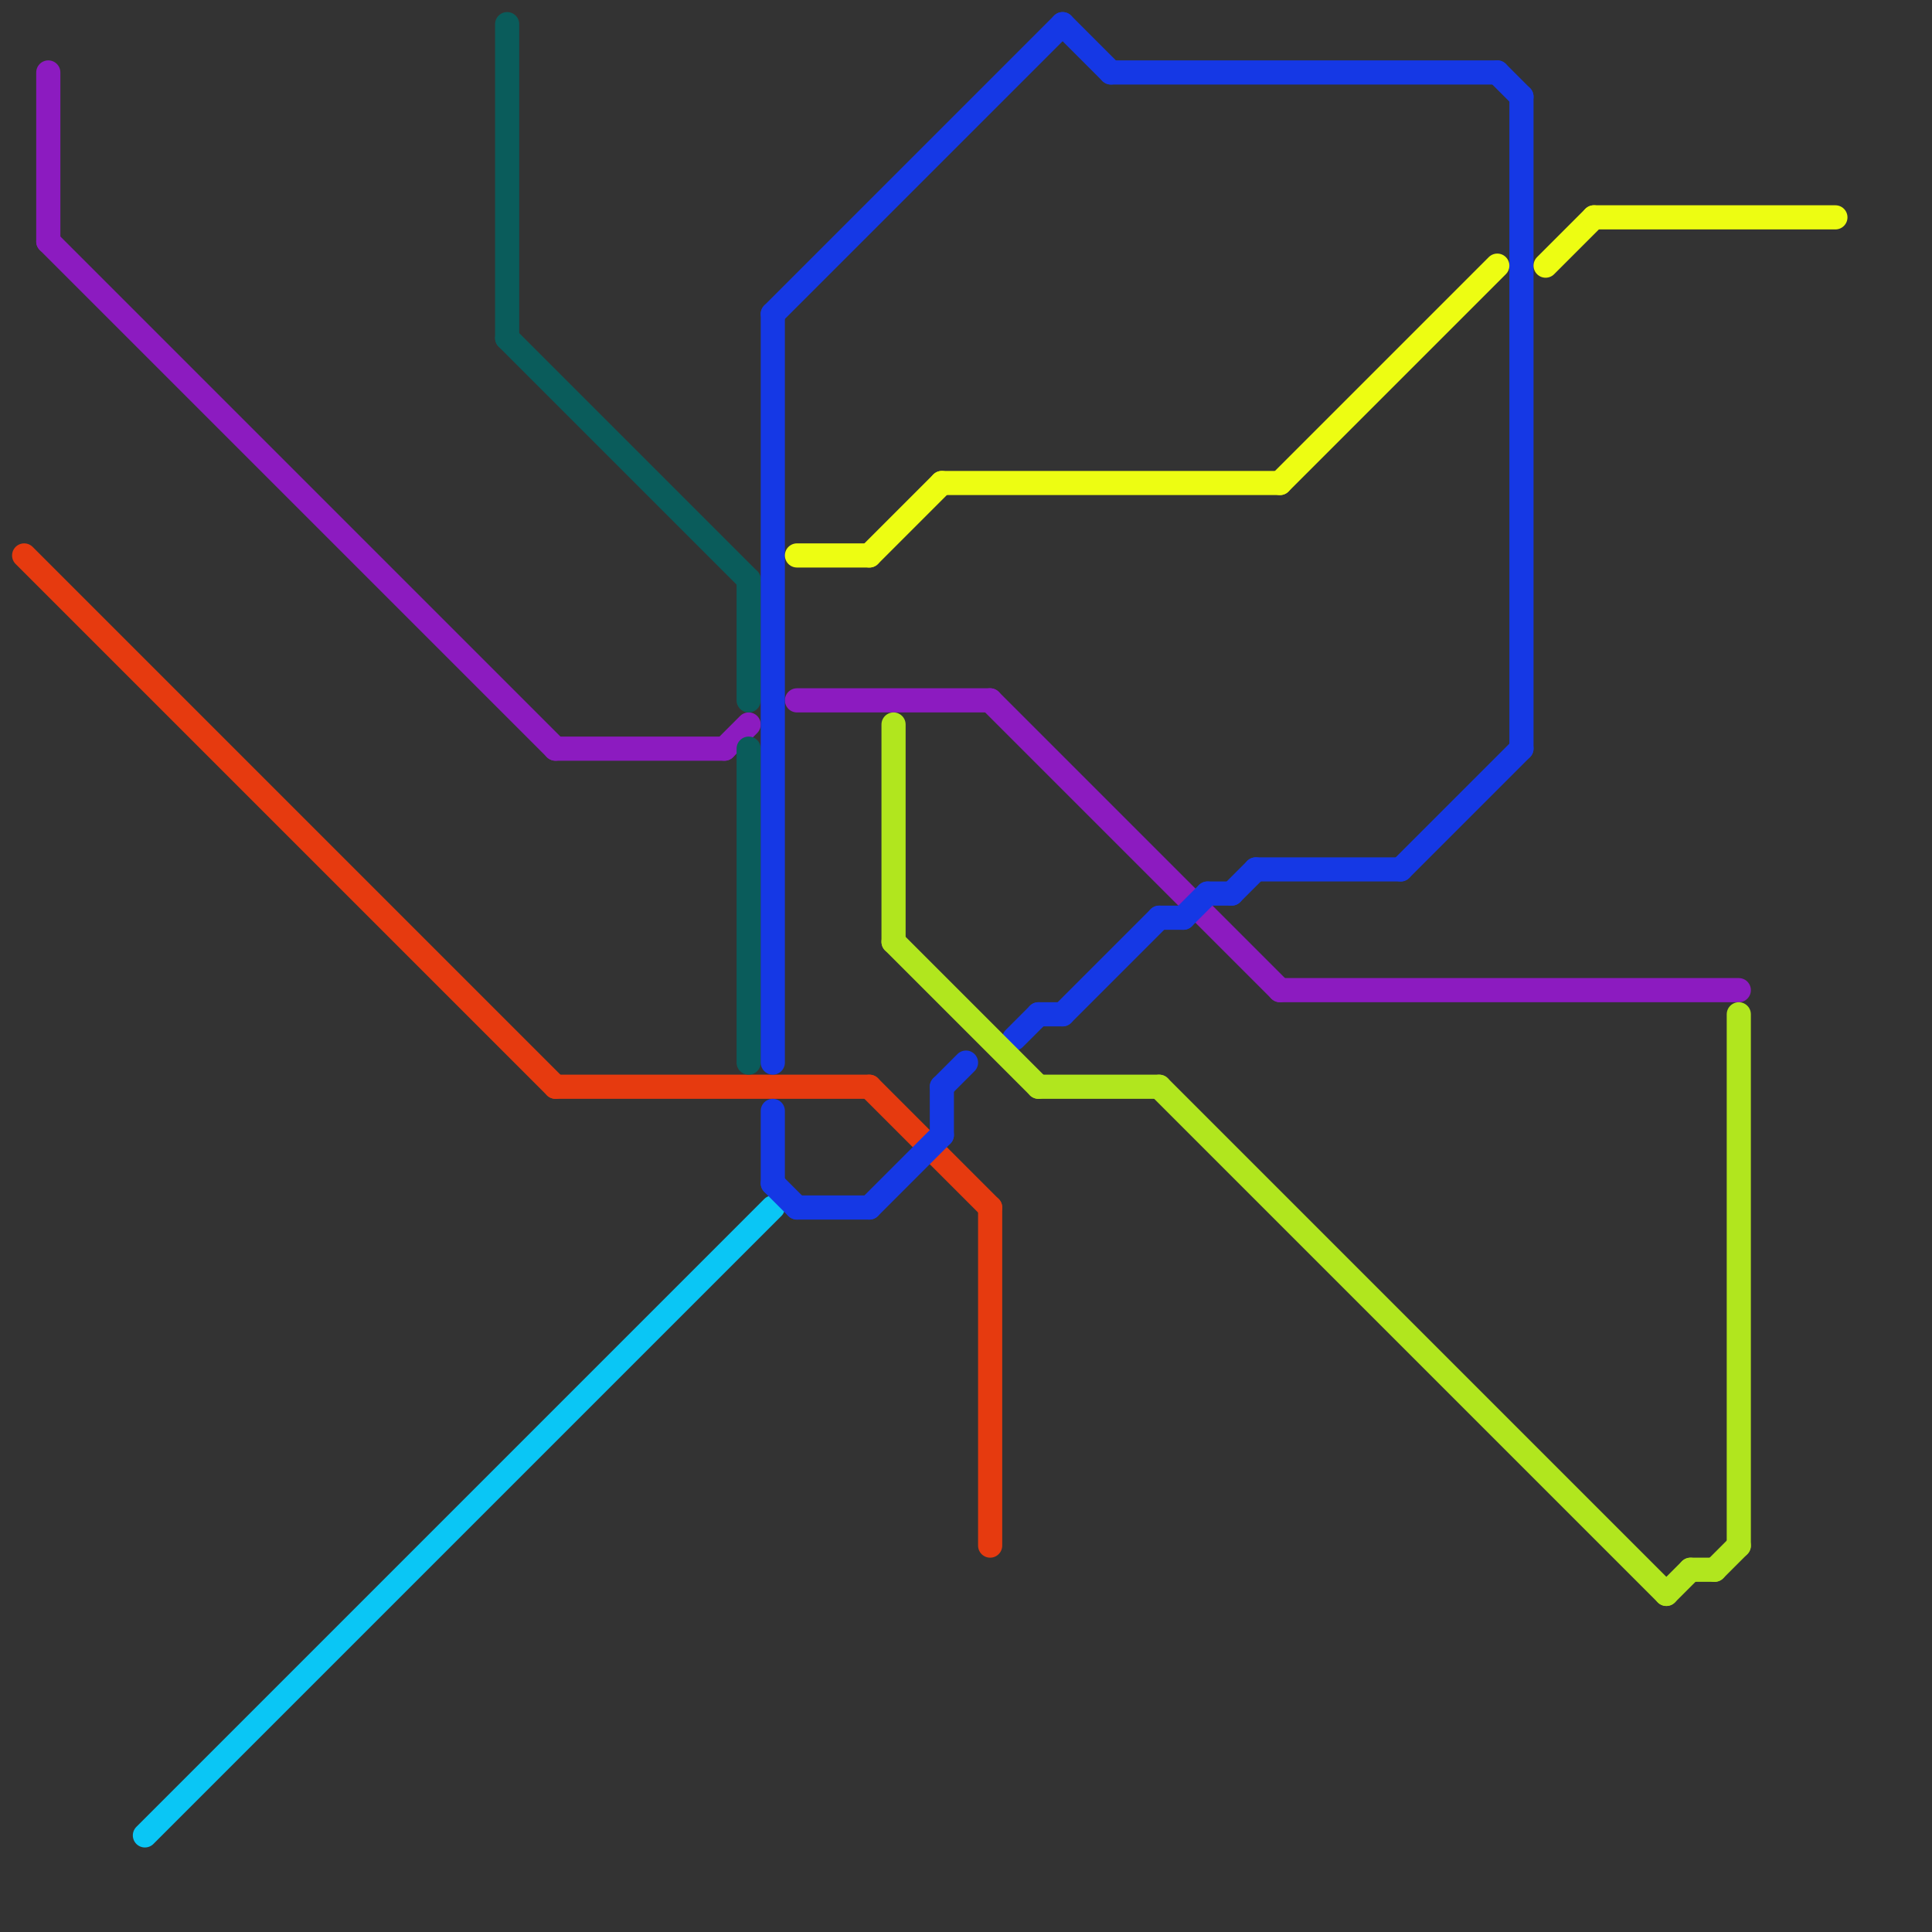 
<svg version="1.1" xmlns="http://www.w3.org/2000/svg" viewBox="0 0 80 80">
<rect x="0" y="0" width="80" height="80" fill="#333333" stroke="none"/>
<style>text { font: 1px Helvetica; font-weight: 600; white-space: pre; dominant-baseline: central; } line { stroke-width: 1; fill: none; stroke-linecap: round; stroke-linejoin: round; } .c0 { stroke: #e63a0f } .c1 { stroke: #8c1bc0 } .c2 { stroke: #0ac6f5 } .c3 { stroke: #0a5c5b } .c4 { stroke: #1538e5 } .c5 { stroke: #edfd12 } .c6 { stroke: #b1e61e }</style><defs><g id="wm-xf"><circle r="1.2" fill="#000"/><circle r="0.9" fill="#fff"/><circle r="0.6" fill="#000"/><circle r="0.3" fill="#fff"/></g><g id="wm"><circle r="0.6" fill="#000"/><circle r="0.3" fill="#fff"/></g></defs><line class="c0" x1="41" y1="50" x2="41" y2="64"/><line class="c0" x1="36" y1="45" x2="41" y2="50"/><line class="c0" x1="23" y1="45" x2="36" y2="45"/><line class="c0" x1="1" y1="23" x2="23" y2="45"/><line class="c1" x1="53" y1="41" x2="72" y2="41"/><line class="c1" x1="23" y1="31" x2="30" y2="31"/><line class="c1" x1="2" y1="10" x2="23" y2="31"/><line class="c1" x1="30" y1="31" x2="31" y2="30"/><line class="c1" x1="2" y1="3" x2="2" y2="10"/><line class="c1" x1="33" y1="29" x2="41" y2="29"/><line class="c1" x1="41" y1="29" x2="53" y2="41"/><line class="c2" x1="6" y1="76" x2="32" y2="50"/><line class="c3" x1="21" y1="14" x2="31" y2="24"/><line class="c3" x1="31" y1="24" x2="31" y2="29"/><line class="c3" x1="21" y1="1" x2="21" y2="14"/><line class="c3" x1="31" y1="31" x2="31" y2="44"/><line class="c4" x1="43" y1="42" x2="44" y2="42"/><line class="c4" x1="44" y1="42" x2="48" y2="38"/><line class="c4" x1="39" y1="45" x2="39" y2="47"/><line class="c4" x1="49" y1="38" x2="50" y2="37"/><line class="c4" x1="36" y1="50" x2="39" y2="47"/><line class="c4" x1="62" y1="3" x2="63" y2="4"/><line class="c4" x1="50" y1="37" x2="51" y2="37"/><line class="c4" x1="63" y1="4" x2="63" y2="31"/><line class="c4" x1="48" y1="38" x2="49" y2="38"/><line class="c4" x1="44" y1="1" x2="46" y2="3"/><line class="c4" x1="46" y1="3" x2="62" y2="3"/><line class="c4" x1="32" y1="13" x2="44" y2="1"/><line class="c4" x1="51" y1="37" x2="52" y2="36"/><line class="c4" x1="32" y1="46" x2="32" y2="49"/><line class="c4" x1="42" y1="43" x2="43" y2="42"/><line class="c4" x1="52" y1="36" x2="58" y2="36"/><line class="c4" x1="32" y1="49" x2="33" y2="50"/><line class="c4" x1="39" y1="45" x2="40" y2="44"/><line class="c4" x1="33" y1="50" x2="36" y2="50"/><line class="c4" x1="58" y1="36" x2="63" y2="31"/><line class="c4" x1="32" y1="13" x2="32" y2="44"/><line class="c5" x1="64" y1="11" x2="66" y2="9"/><line class="c5" x1="39" y1="20" x2="53" y2="20"/><line class="c5" x1="66" y1="9" x2="76" y2="9"/><line class="c5" x1="33" y1="23" x2="36" y2="23"/><line class="c5" x1="53" y1="20" x2="62" y2="11"/><line class="c5" x1="36" y1="23" x2="39" y2="20"/><line class="c6" x1="48" y1="45" x2="69" y2="66"/><line class="c6" x1="37" y1="30" x2="37" y2="39"/><line class="c6" x1="37" y1="39" x2="43" y2="45"/><line class="c6" x1="69" y1="66" x2="70" y2="65"/><line class="c6" x1="70" y1="65" x2="71" y2="65"/><line class="c6" x1="71" y1="65" x2="72" y2="64"/><line class="c6" x1="43" y1="45" x2="48" y2="45"/><line class="c6" x1="72" y1="42" x2="72" y2="64"/>
</svg>
